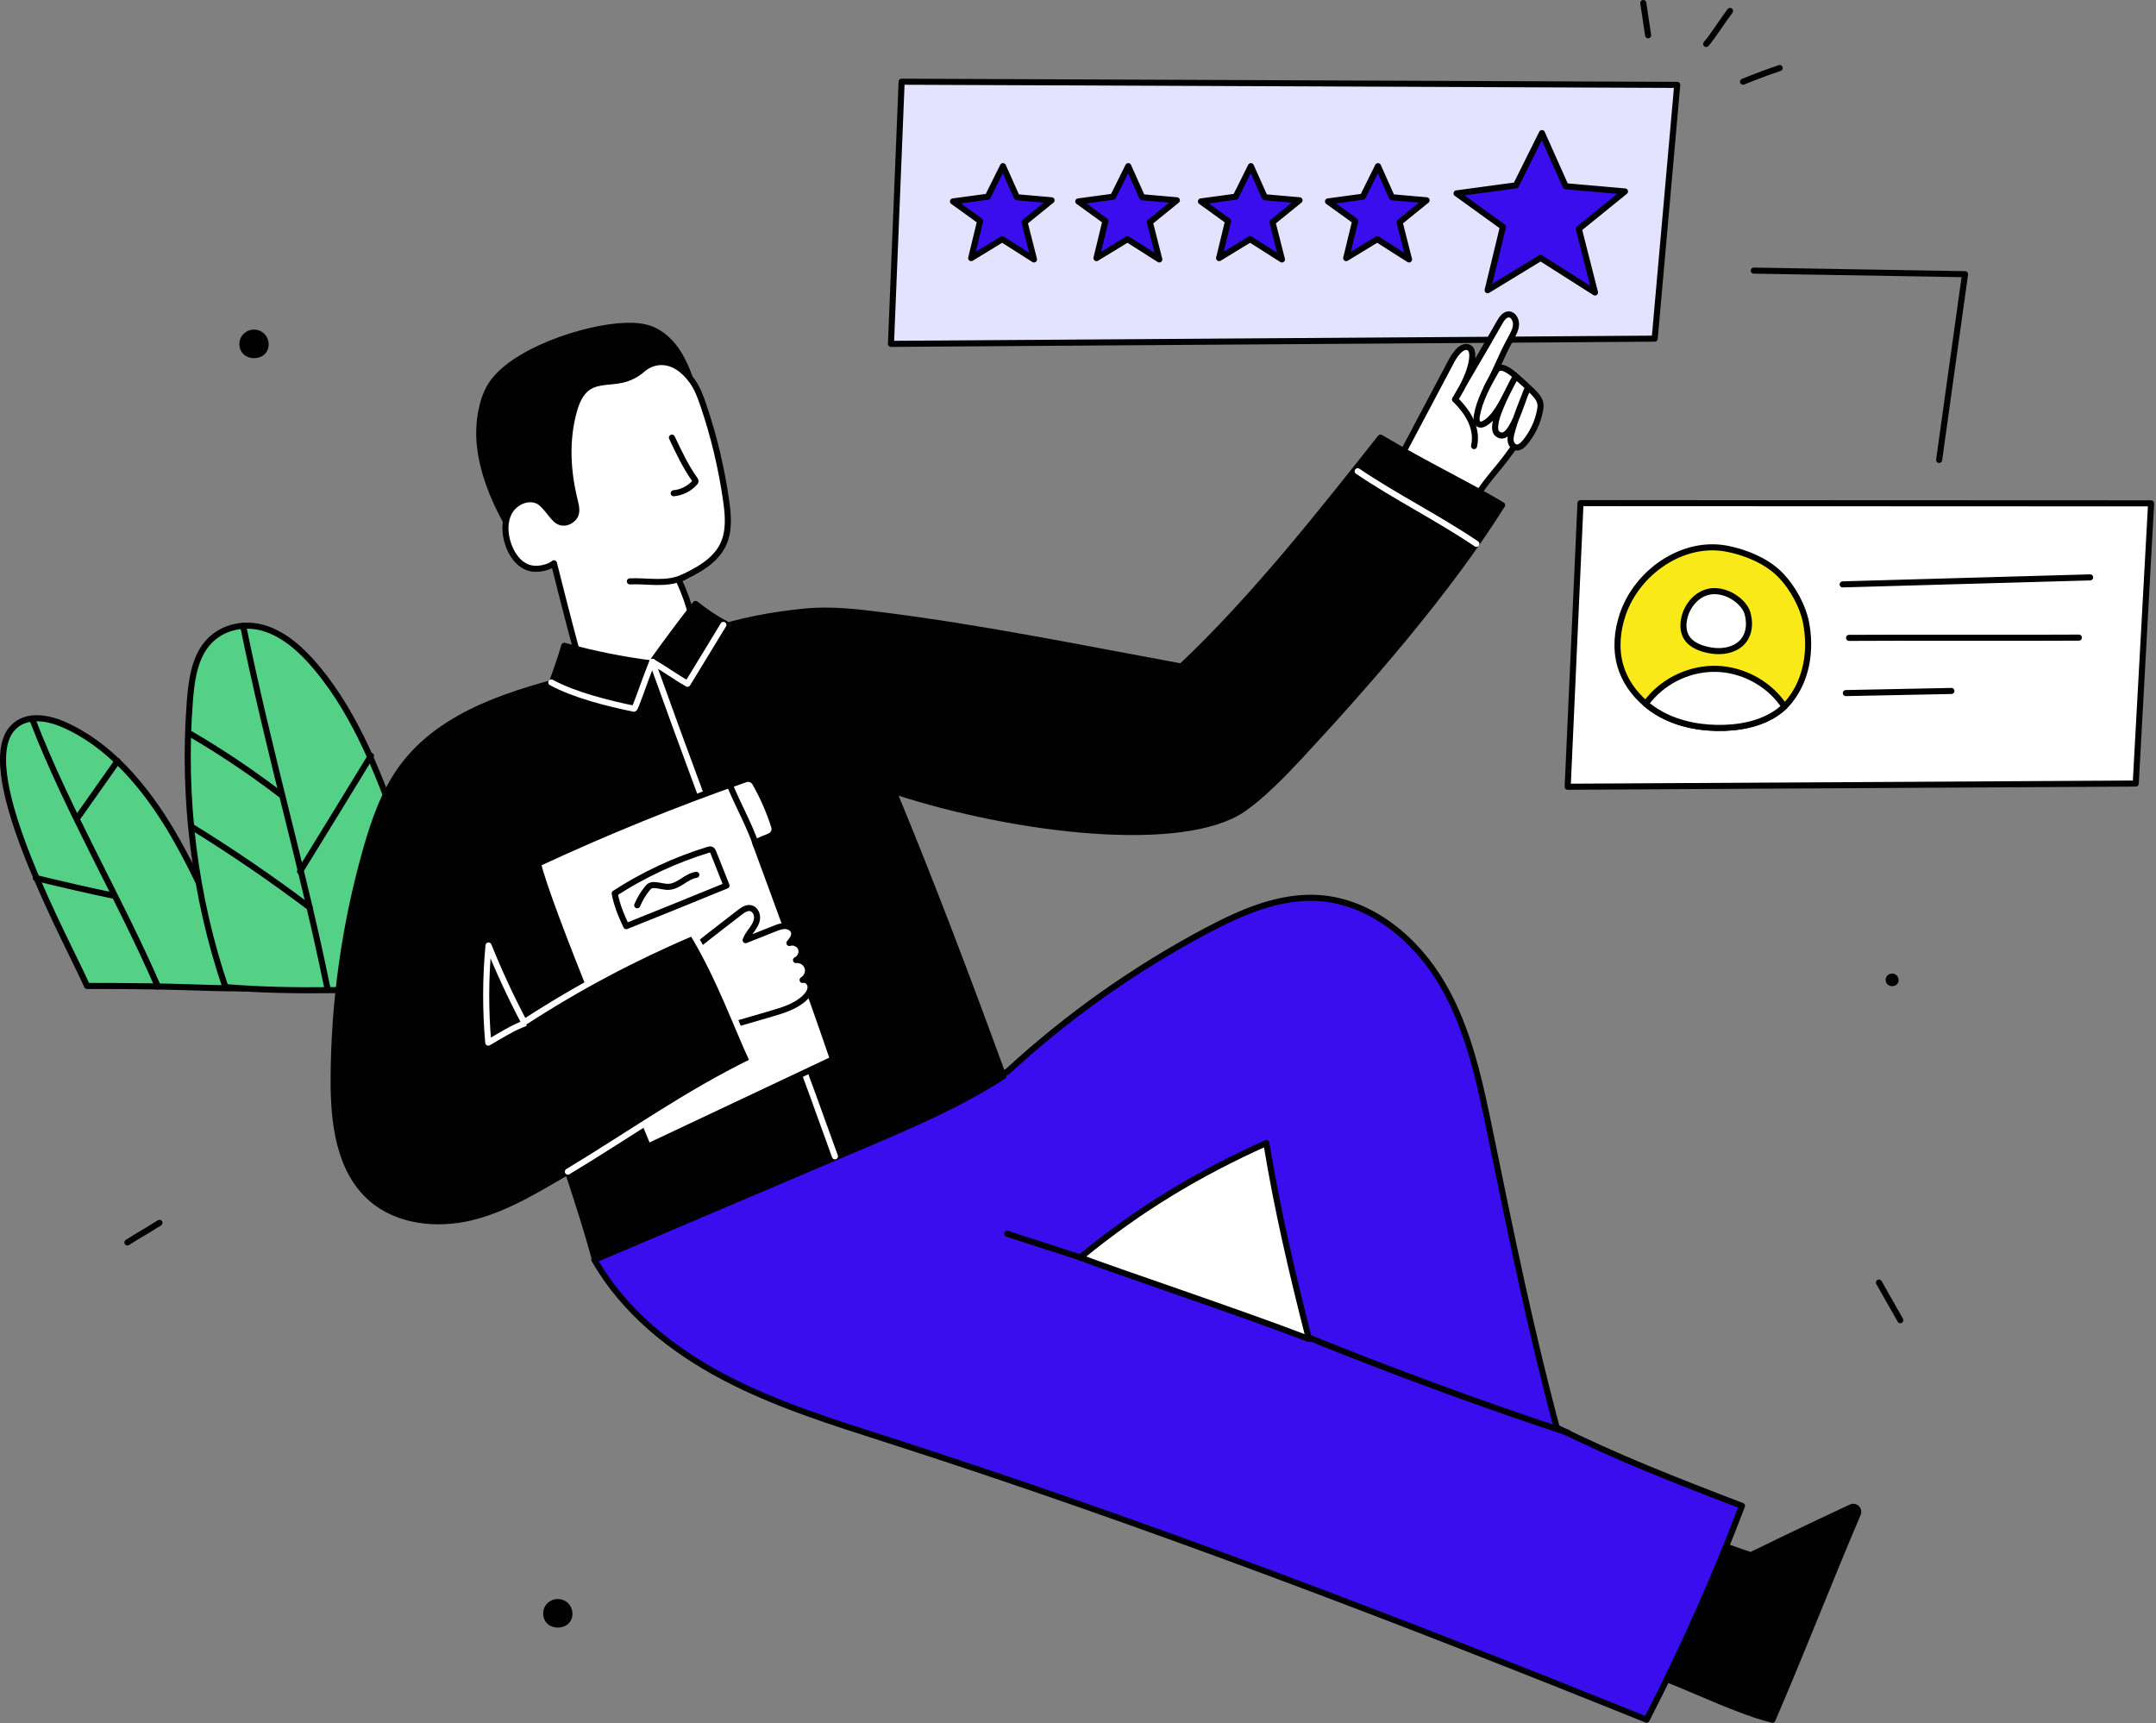 <svg width="533" height="426" viewBox="0 0 533 426" fill="none" xmlns="http://www.w3.org/2000/svg" style="width: 100%; height: 100%;">
<rect x="0" y="0" width="533" height="426" fill="#808080" stroke="none"/>
<g clip-path="url(#clip0_35_1768)">
<path d="M21.523 243.755C16.888 233.225 -6.049 191.766 2.735 180.445C5.779 176.522 11.223 177.199 15.486 179.02C26.835 183.869 35.843 194.321 42.656 205.947C49.469 217.573 55.333 231.623 60.11 244.352C47.864 244.352 47.52 243.755 21.523 243.755Z" fill="#55D087" stroke="#010101" stroke-width="1.5" stroke-linecap="round" stroke-linejoin="round"></path>
<path d="M8.2 178.343C16.713 200.401 29.671 222.289 39.017 243.885" stroke="#010101" stroke-width="1.5" stroke-linecap="round" stroke-linejoin="round"></path>
<path d="M29.061 188.145C25.75 192.84 22.439 197.535 19.128 202.23" stroke="#010101" stroke-width="1.5" stroke-linecap="round" stroke-linejoin="round"></path>
<path d="M28.081 221.445C21.65 220.094 15.236 218.631 8.842 217.057" stroke="#010101" stroke-width="1.5" stroke-linecap="round" stroke-linejoin="round"></path>
<path d="M55.724 244.038C48.139 221.748 45.099 197.381 46.925 173.5C47.292 168.702 47.951 163.647 50.578 159.926C53.958 155.138 60.009 153.741 65.169 155.268C70.329 156.796 74.706 160.78 78.407 165.236C88.278 177.122 94.229 192.606 99.457 207.977C103.513 219.901 107.254 231.969 110.86 243.873C91.832 244.668 72.805 245.464 55.724 244.038Z" fill="#55D087" stroke="#010101" stroke-width="1.5" stroke-linecap="round" stroke-linejoin="round"></path>
<path d="M60.111 154.713C66.577 186.54 74.962 214.905 80.944 244.352" stroke="#010101" stroke-width="1.5" stroke-linecap="round" stroke-linejoin="round"></path>
<path d="M91.707 186.853C85.883 196.395 80.039 205.921 74.175 215.429" stroke="#010101" stroke-width="1.5" stroke-linecap="round" stroke-linejoin="round"></path>
<path d="M69.484 196.498C62.335 191.032 54.918 186.043 47.28 181.562" stroke="#010101" stroke-width="1.5" stroke-linecap="round" stroke-linejoin="round"></path>
<path d="M76.563 224.351C67.163 217.268 57.501 210.657 47.612 204.542" stroke="#010101" stroke-width="1.5" stroke-linecap="round" stroke-linejoin="round"></path>
<path d="M409.07 83.722L414.64 20.986L222.899 20.2L220.264 85.014L409.07 83.722Z" fill="#E3E3FF" stroke="#010101" stroke-width="1.5" stroke-linecap="round" stroke-linejoin="round"></path>
<path d="M527.991 193.714L531.791 124.446L390.725 124.387L387.56 194.506L527.991 193.714Z" fill="white" stroke="#010101" stroke-width="1.5" stroke-linecap="round" stroke-linejoin="round"></path>
<path d="M415.278 377.37C420.151 380.395 432.837 384.484 432.837 384.484C432.837 384.484 447.581 377.286 457.65 372.636C458.674 372.163 459.733 373.197 459.291 374.234C452.129 391.074 445.355 408.495 438.182 425.179C427.023 422.368 413.413 414.658 402.254 411.847C400.358 411.369 406.659 389.351 415.278 377.37Z" fill="#010101" stroke="#010101" stroke-width="1.5" stroke-linecap="round" stroke-linejoin="round"></path>
<path d="M407.067 425.151C415.902 407.987 423.78 390.332 430.655 372.294C414.557 366.135 399.366 360.203 384.847 352.932C378.45 329.091 373.439 304.643 368.428 280.195C365.829 267.515 363.134 254.578 356.617 243.395C350.1 232.212 338.963 222.891 326.048 222.028C316.283 221.376 306.872 225.52 298.227 230.107C280.449 239.542 263.889 251.268 249.086 264.905C215.939 281.444 181.842 296.591 146.932 311.418C154.128 324.122 166.008 333.648 178.924 340.456C191.84 347.264 205.884 351.601 219.784 356.069C283.124 376.43 345.341 400.283 407.068 425.152L407.067 425.151Z" fill="#3a0def" stroke="#010101" stroke-width="1.5" stroke-linecap="round" stroke-linejoin="round"></path>
<path d="M323.595 331.038C319.365 314.394 315.849 299.528 313.06 282.582C296.776 289.904 282.085 298.54 267.057 310.885C275.917 314.283 306.074 324.319 323.595 331.038Z" fill="white" stroke="#010101" stroke-width="1.5" stroke-linecap="round" stroke-linejoin="round"></path>
<path d="M323.179 330.53C344.402 339.13 365.907 347.032 387.648 354.22" stroke="#010101" stroke-width="1.5" stroke-linecap="round" stroke-linejoin="round"></path>
<path d="M249.01 305.014C254.385 306.827 261.682 309.072 267.057 310.885" stroke="#010101" stroke-width="1.5" stroke-linecap="round" stroke-linejoin="round"></path>
<path d="M171.461 95.996C170.426 93.032 169.377 90.04 167.714 87.377C166.051 84.714 163.696 82.371 160.742 81.308C158.841 80.624 156.784 80.497 154.765 80.554C144.703 80.836 126.262 86.978 121.215 95.474C120.1 97.35 119.426 99.462 119.006 101.604C118.453 104.428 118.33 107.335 118.643 110.195C119.352 116.668 121.829 122.931 124.951 128.646C126.281 131.081 128.961 132.898 131.475 134.07C133.427 134.981 135.675 134.912 137.828 134.825C139.468 134.759 141.157 134.681 142.644 133.987C144.743 133.007 146.115 130.958 147.237 128.931C150.953 122.212 153.117 114.661 157.408 108.294C161.222 102.636 166.57 98.155 171.462 95.996H171.461Z" fill="#010101" stroke="#010101" stroke-width="1.5" stroke-linecap="round" stroke-linejoin="round"></path>
<path d="M136.944 139.257C139.491 149.355 142.037 159.453 144.844 169.106C148.623 170.587 152.839 170.721 156.834 170.001C160.829 169.281 164.633 167.742 168.281 165.963C170.384 164.937 172.532 163.753 174.163 161.41C172.17 158.869 171.729 155.493 170.98 152.352C170.276 149.401 169.242 146.529 167.754 143.27C172.101 141.248 176.781 138.905 178.806 134.559C180.354 131.237 180.025 127.374 179.509 123.745C178.368 115.704 176.471 107.771 173.853 100.084C173.141 97.995 172.36 95.891 171.052 94.114C166.429 87.831 161.314 89.113 158.827 91.312C157.388 92.585 155.622 93.485 153.746 93.902C150.949 94.524 147.81 94.136 145.425 95.725C143.479 97.022 142.51 99.35 141.882 101.602C139.866 108.823 140.277 116.569 142.105 123.84C142.454 125.229 142.801 126.869 141.868 127.956C140.687 129.331 138.863 129.685 137.504 128.487C136.145 127.289 134.658 124.645 133.027 123.855C130.539 122.651 127.343 124.088 125.969 126.486C124.595 128.884 124.747 131.904 125.628 134.523C126.436 136.924 127.963 139.249 130.304 140.215C132.645 141.181 135.829 140.262 136.944 139.257Z" fill="white" stroke="#010101" stroke-width="1.5" stroke-linecap="round" stroke-linejoin="round"></path>
<path d="M155.712 143.731C157.956 143.623 160.201 143.867 162.447 143.882C164.693 143.897 166.998 143.667 169.015 142.679" stroke="#010101" stroke-width="1.5" stroke-linecap="round" stroke-linejoin="round"></path>
<path d="M166.112 108.188C167.792 111.756 169.484 115.346 171.772 118.559C171.858 118.679 171.948 118.811 171.943 118.959C171.938 119.111 171.834 119.239 171.732 119.352C170.406 120.816 168.521 121.76 166.554 121.944" stroke="#010101" stroke-width="1.5" stroke-linecap="round" stroke-linejoin="round"></path>
<path d="M344.288 116.7C349.394 106.969 353.763 98.898 358.869 89.167C359.653 87.673 361.604 84.853 363.348 86.057C364.59 86.914 364.291 91.522 359.726 98.741C364.116 90.97 366.275 87.574 370.666 79.804C371.221 78.822 371.961 77.719 372.998 77.721C374.06 77.723 374.808 78.994 374.783 80.172C374.758 81.35 374.187 82.428 373.634 83.444C370.458 89.273 370.736 89.955 367.56 95.784C372.417 98.425 378.597 104.273 376.603 107.181C368.969 118.313 370.639 114.349 363.005 125.481" fill="white"></path>
<path d="M344.288 116.7C349.394 106.969 353.763 98.898 358.869 89.167C359.653 87.673 361.604 84.853 363.348 86.057C364.59 86.914 364.291 91.522 359.726 98.741C364.116 90.97 366.275 87.574 370.666 79.804C371.221 78.822 371.961 77.719 372.998 77.721C374.06 77.723 374.808 78.994 374.783 80.172C374.758 81.35 374.187 82.428 373.634 83.444C370.458 89.273 370.736 89.955 367.56 95.784C372.417 98.425 378.597 104.273 376.603 107.181C368.969 118.313 370.639 114.349 363.005 125.481" stroke="#010101" stroke-width="1.5" stroke-linecap="round" stroke-linejoin="round"></path>
<path d="M359.725 98.741C361.258 100.281 362.669 101.981 363.592 103.948C364.515 105.915 364.922 108.179 364.408 110.29" stroke="#010101" stroke-width="1.5" stroke-linecap="round" stroke-linejoin="round"></path>
<path d="M143.465 167.04C127.134 171.149 109.482 176.113 99.471 189.654C95.004 195.696 92.5 202.947 90.451 210.177C85.236 228.576 82.546 247.689 82.479 266.812C82.442 277.428 83.759 289.23 91.728 296.244C98.284 302.014 107.994 303.011 116.483 300.961C124.972 298.911 132.551 294.229 140.391 289.665C142.718 296.764 145.045 303.863 147.083 311.413C169.113 302.046 191.143 292.678 213.173 283.311C225.002 278.281 236.872 273.231 248.047 266.074C239.33 242.182 230.335 218.392 220.853 195.523C252.031 205.686 292.632 210.053 307.297 200.014C311.819 196.919 317.143 191.488 320.876 187.477C338.109 168.96 357.903 146.274 371.349 124.866C362.14 119.389 352.967 115.139 341.281 108.189C326.923 126.328 309.893 148.007 292.04 164.786C267.128 160.212 243.559 155.346 218.432 152.154C211.954 151.331 205.406 150.553 198.908 151.201C190.74 152.015 183.226 153.451 175.597 155.924C174.224 156.369 161.425 164.281 160.682 164.468C159.146 164.854 148.83 165.691 143.465 167.041V167.04Z" fill="#010101" stroke="#010101" stroke-width="1.5" stroke-linecap="round" stroke-linejoin="round"></path>
<path d="M161.429 235.75C165.608 246.498 169.995 257.165 174.587 267.743" stroke="white" stroke-width="1.5" stroke-linecap="round" stroke-linejoin="round"></path>
<path d="M335.646 116.507C345.221 122.969 355.301 127.921 364.979 134.452" stroke="white" stroke-width="1.5" stroke-linecap="round" stroke-linejoin="round"></path>
<path d="M161.262 163.624C164.71 158.769 168.272 153.995 171.945 149.308C174.242 151.109 176.625 152.798 179.336 154.192C177.733 159.205 176.13 164.219 174.527 169.232C172.506 167.968 163.735 164.8 161.262 163.624Z" fill="#010101" stroke="#010101" stroke-width="1.5" stroke-linecap="round" stroke-linejoin="round"></path>
<path d="M139.507 159.655C146.691 161.688 154.043 163.129 161.629 164.103C160.257 167.447 159.216 170.927 158.527 174.475C151.1 172.888 143.769 170.854 136.587 168.388C137.56 165.671 138.531 162.953 139.507 159.655Z" fill="#010101" stroke="#010101" stroke-width="1.5" stroke-linecap="round" stroke-linejoin="round"></path>
<path d="M161.262 163.624C176.409 206.001 191.761 244.891 206.411 285.879" stroke="white" stroke-width="1.5" stroke-linecap="round" stroke-linejoin="round"></path>
<path d="M133.009 213.502C149.738 205.713 166.854 198.757 184.273 192.667C185.176 192.351 186.193 192.714 186.666 193.545C188.615 196.968 190.203 200.596 191.394 204.351C191.708 205.34 191.177 206.398 190.214 206.783C189.031 207.256 187.849 207.744 186.672 208.283C193.284 226.24 199.896 244.197 205.93 261.879C190.523 269.138 175.116 276.397 160.183 283.462C154.828 270.355 135.381 223.786 133.009 213.503V213.502Z" fill="white" stroke="#010101" stroke-width="1.5" stroke-linecap="round" stroke-linejoin="round"></path>
<path d="M154.821 228.972C153.58 226.36 152.464 223.689 151.972 220.864C159.121 216.23 166.917 212.597 175.063 210.103C175.315 210.026 175.592 209.951 175.835 210.053C176.116 210.171 176.254 210.481 176.366 210.764C177.445 213.489 178.524 216.214 179.603 218.938C171.303 222.334 162.994 225.709 154.821 228.972Z" stroke="#010101" stroke-width="1.5" stroke-linecap="round" stroke-linejoin="round"></path>
<path d="M157.53 223.806C158.153 222.34 158.977 220.959 159.971 219.713C160.184 219.446 160.413 219.179 160.713 219.015C161.089 218.81 161.538 218.791 161.965 218.822C163.139 218.908 164.289 219.339 165.461 219.241C167.912 219.037 169.709 216.628 172.144 216.28" stroke="#010101" stroke-width="1.5" stroke-linecap="round" stroke-linejoin="round"></path>
<path d="M180.396 194.038C182.517 199.151 185.484 204.437 186.915 208.943" stroke="#010101" stroke-width="1.5" stroke-linecap="round" stroke-linejoin="round"></path>
<path d="M177.406 254.48C181.818 253.194 186.23 251.909 190.642 250.623C193.67 249.741 196.832 248.782 199.076 246.565C199.788 245.862 200.416 244.96 200.384 243.96C200.351 242.96 199.367 241.976 198.413 242.277C199.47 241.683 200.007 240.298 199.626 239.147C199.245 237.996 197.988 237.205 196.785 237.359C197.855 236.907 198.434 235.541 198.015 234.458C197.596 233.375 196.249 232.754 195.153 233.14C195.813 232.379 196.52 231.452 196.3 230.469C196.097 229.559 195.125 228.989 194.194 228.939C193.263 228.889 192.363 229.239 191.497 229.583C189.105 230.534 186.713 231.485 184.322 232.436C184.688 231.485 185.153 230.852 185.618 230.219C186.287 229.308 186.977 228.347 187.136 227.228C187.295 226.109 186.722 224.798 185.623 224.535C184.62 224.295 183.648 224.968 182.835 225.603C179.553 228.168 174.866 231.718 171.904 234.15C173.243 241.543 176.158 247.591 177.406 254.48Z" fill="white" stroke="#010101" stroke-width="1.5" stroke-linecap="round" stroke-linejoin="round"></path>
<path d="M129.727 253.011C126.404 246.757 123.415 240.326 120.774 233.755C120.023 241.735 120 249.784 120.706 257.768C123.887 255.92 127.012 253.975 129.726 253.011H129.727Z" stroke="white" stroke-width="1.5" stroke-linecap="round" stroke-linejoin="round"></path>
<path d="M129.903 252.537C142.987 244.054 156.813 236.716 171.172 230.635C177.882 241.64 182.25 254.115 186.144 262.376C169.753 270.366 156.008 280.253 140.39 289.665" fill="#010101"></path>
<path d="M129.903 252.537C142.987 244.054 156.813 236.716 171.172 230.635C177.882 241.64 182.25 254.115 186.144 262.376C169.753 270.366 156.008 280.253 140.39 289.665" stroke="white" stroke-width="1.5" stroke-linecap="round" stroke-linejoin="round"></path>
<path d="M161.262 163.624C164.189 165.297 167.032 167.382 169.966 169.044C172.923 164.191 175.881 159.337 178.838 154.484" stroke="white" stroke-width="1.5" stroke-linecap="round" stroke-linejoin="round"></path>
<path d="M136.298 168.724C141.975 171.819 150.378 173.917 156.713 175.21C157.113 175.292 158.82 169.629 161.262 163.624" stroke="white" stroke-width="1.5" stroke-linecap="round" stroke-linejoin="round"></path>
<path d="M464.511 317.086L469.793 326.388" stroke="#010101" stroke-width="1.5" stroke-linecap="round" stroke-linejoin="round"></path>
<path d="M31.502 307.163C35.594 304.573 35.336 304.904 39.427 302.314" stroke="#010101" stroke-width="1.5" stroke-linecap="round" stroke-linejoin="round"></path>
<path d="M433.559 66.903L485.792 67.787L479.388 113.711" stroke="#010101" stroke-width="1.5" stroke-linecap="round" stroke-linejoin="round"></path>
<path d="M63.235 81.512C61.898 81.331 60.484 81.978 59.746 83.107C59.008 84.236 58.984 85.791 59.687 86.943C60.938 88.994 64.37 89.091 65.791 87.152C67.211 85.214 66.181 81.91 63.236 81.511L63.235 81.512Z" fill="#010101"></path>
<path d="M467.966 240.698C467.375 240.618 466.749 240.904 466.423 241.403C466.097 241.902 466.086 242.59 466.397 243.099C466.95 244.006 468.468 244.049 469.096 243.192C469.724 242.335 469.269 240.874 467.966 240.698Z" fill="#010101"></path>
<path d="M138.335 395.347C136.998 395.166 135.584 395.813 134.846 396.942C134.108 398.071 134.084 399.626 134.787 400.778C136.038 402.829 139.47 402.926 140.891 400.987C142.311 399.049 141.281 395.745 138.336 395.346L138.335 395.347Z" fill="#010101"></path>
<path d="M259.966 49.518L251.383 48.765L247.951 41.074L244.191 48.635L235.595 49.798L242.309 54.644L240.09 63.812L247.755 59.141L255.625 64.141L253.286 54.937L259.966 49.518Z" fill="#3a0def" stroke="#010101" stroke-width="1.5" stroke-linecap="round" stroke-linejoin="round"></path>
<path d="M290.944 49.518L282.361 48.765L278.928 41.074L275.169 48.635L266.573 49.798L273.287 54.644L271.068 63.812L278.733 59.141L286.602 64.141L284.264 54.937L290.944 49.518Z" fill="#3a0def" stroke="#010101" stroke-width="1.5" stroke-linecap="round" stroke-linejoin="round"></path>
<path d="M321.26 49.518L312.677 48.765L309.244 41.074L305.485 48.635L296.889 49.798L303.603 54.644L301.384 63.812L309.049 59.141L316.918 64.141L314.58 54.937L321.26 49.518Z" fill="#3a0def" stroke="#010101" stroke-width="1.5" stroke-linecap="round" stroke-linejoin="round"></path>
<path d="M352.68 49.518L344.097 48.765L340.664 41.074L336.905 48.635L328.309 49.798L335.023 54.644L332.804 63.812L340.469 59.141L348.338 64.141L346 54.937L352.68 49.518Z" fill="#3a0def" stroke="#010101" stroke-width="1.5" stroke-linecap="round" stroke-linejoin="round"></path>
<path d="M401.723 47.33L387.06 46.042L381.195 32.902L374.772 45.821L360.086 47.809L371.556 56.087L367.765 71.75L380.861 63.769L394.306 72.312L390.31 56.588L401.723 47.33Z" fill="#3a0def" stroke="#010101" stroke-width="1.5" stroke-linecap="round" stroke-linejoin="round"></path>
<path d="M369.831 91.664C367.823 95.208 365.781 98.842 365.082 102.856C364.945 103.64 365.003 104.676 365.756 104.933C366.174 105.076 366.631 104.892 367.016 104.673C370.489 102.698 372.597 96.613 374.642 93.18C372.648 96.912 368.028 105.415 370.167 107.228C373.564 110.108 376.327 98.624 377.578 96.211C376.316 99.311 374.498 103.805 373.676 107.049C373.503 107.732 373.349 108.446 373.485 109.137C373.621 109.828 374.121 110.496 374.816 110.613C375.658 110.754 376.404 110.085 376.953 109.431C378.837 107.182 380.14 104.451 380.703 101.573C380.814 101.006 380.897 100.423 380.814 99.851C380.632 98.599 379.699 97.607 378.794 96.723C377.453 95.412 376.071 94.144 374.651 92.919C373.751 92.143 370.885 89.671 369.832 91.664H369.831Z" fill="white" stroke="#010101" stroke-width="1.5" stroke-linecap="round" stroke-linejoin="round"></path>
<path d="M406.244 0.75C406.645 3.408 407.046 6.065 407.448 8.723Z" fill="white"></path>
<path d="M406.244 0.75C406.645 3.408 407.046 6.065 407.448 8.723" stroke="#010101" stroke-width="1.5" stroke-linecap="round" stroke-linejoin="round"></path>
<path d="M421.799 10.87C423.187 9.336 426.418 4.319 427.699 2.695Z" fill="white"></path>
<path d="M421.799 10.87C423.187 9.336 426.418 4.319 427.699 2.695" stroke="#010101" stroke-width="1.5" stroke-linecap="round" stroke-linejoin="round"></path>
<path d="M430.918 20.2C433.899 18.985 436.916 17.857 439.962 16.818Z" fill="white"></path>
<path d="M430.918 20.2C433.899 18.985 436.916 17.857 439.962 16.818" stroke="#010101" stroke-width="1.5" stroke-linecap="round" stroke-linejoin="round"></path>
<path d="M455.536 144.475C474.43 143.898 497.829 143.32 516.723 142.743Z" fill="#3a0def"></path>
<path d="M455.536 144.475C474.43 143.898 497.829 143.32 516.723 142.743" stroke="#010101" stroke-width="1.5" stroke-linecap="round" stroke-linejoin="round"></path>
<path d="M457.118 157.7C466.607 157.611 504.439 157.727 513.928 157.638Z" fill="#3a0def"></path>
<path d="M457.118 157.7C466.607 157.611 504.439 157.727 513.928 157.638" stroke="#010101" stroke-width="1.5" stroke-linecap="round" stroke-linejoin="round"></path>
<path d="M456.327 171.349C465.025 171.173 473.724 170.998 482.422 170.822Z" fill="#3a0def"></path>
<path d="M456.327 171.349C465.025 171.173 473.724 170.998 482.422 170.822" stroke="#010101" stroke-width="1.5" stroke-linecap="round" stroke-linejoin="round"></path>
<path d="M442.388 173.317C442.005 173.798 441.591 174.249 441.147 174.671C437.342 178.318 431.717 179.762 426.37 179.943C420.978 180.123 415.466 179.199 410.721 176.634C409.337 175.89 408.021 174.987 406.818 173.957C403.9 171.475 401.629 168.249 400.576 164.58C399.388 160.436 399.779 155.94 401.178 151.864C404.75 141.396 416.045 133.56 426.904 135.651C430.213 136.29 436.266 138.087 440.274 142.269C443.117 145.239 445.651 149.751 446.455 153.782C447.816 160.573 446.733 167.927 442.387 173.319L442.388 173.317Z" fill="#f9e918" stroke="#010101" stroke-width="1.5" stroke-linecap="round" stroke-linejoin="round"></path>
<path d="M441.148 174.671C437.343 178.318 431.718 179.762 426.371 179.943C420.979 180.123 415.467 179.199 410.722 176.634C409.338 175.89 408.022 174.987 406.819 173.957C407.12 173.604 407.436 173.228 407.774 172.821C411.812 167.993 418.144 165.158 424.438 165.361C430.74 165.557 436.876 168.79 440.598 173.874C440.786 174.137 440.974 174.4 441.147 174.671H441.148Z" fill="white" stroke="#010101" stroke-width="1.5" stroke-linecap="round" stroke-linejoin="round"></path>
<path d="M419.392 147.812C417.745 149.194 416.641 151.188 416.292 153.31C416.06 154.721 416.157 156.237 416.871 157.476C417.799 159.085 419.606 159.98 421.395 160.478C423.848 161.16 426.568 161.237 428.857 160.124C432.106 158.543 432.981 155.054 431.997 151.578C431.013 148.102 424.308 143.687 419.392 147.812Z" fill="white" stroke="#010101" stroke-width="1.5" stroke-linecap="round" stroke-linejoin="round"></path>
</g>
<defs>
<clipPath id="clip0_35_1768">
<rect width="532.541" height="425.929" fill="white"></rect>
</clipPath>
</defs>
</svg>
